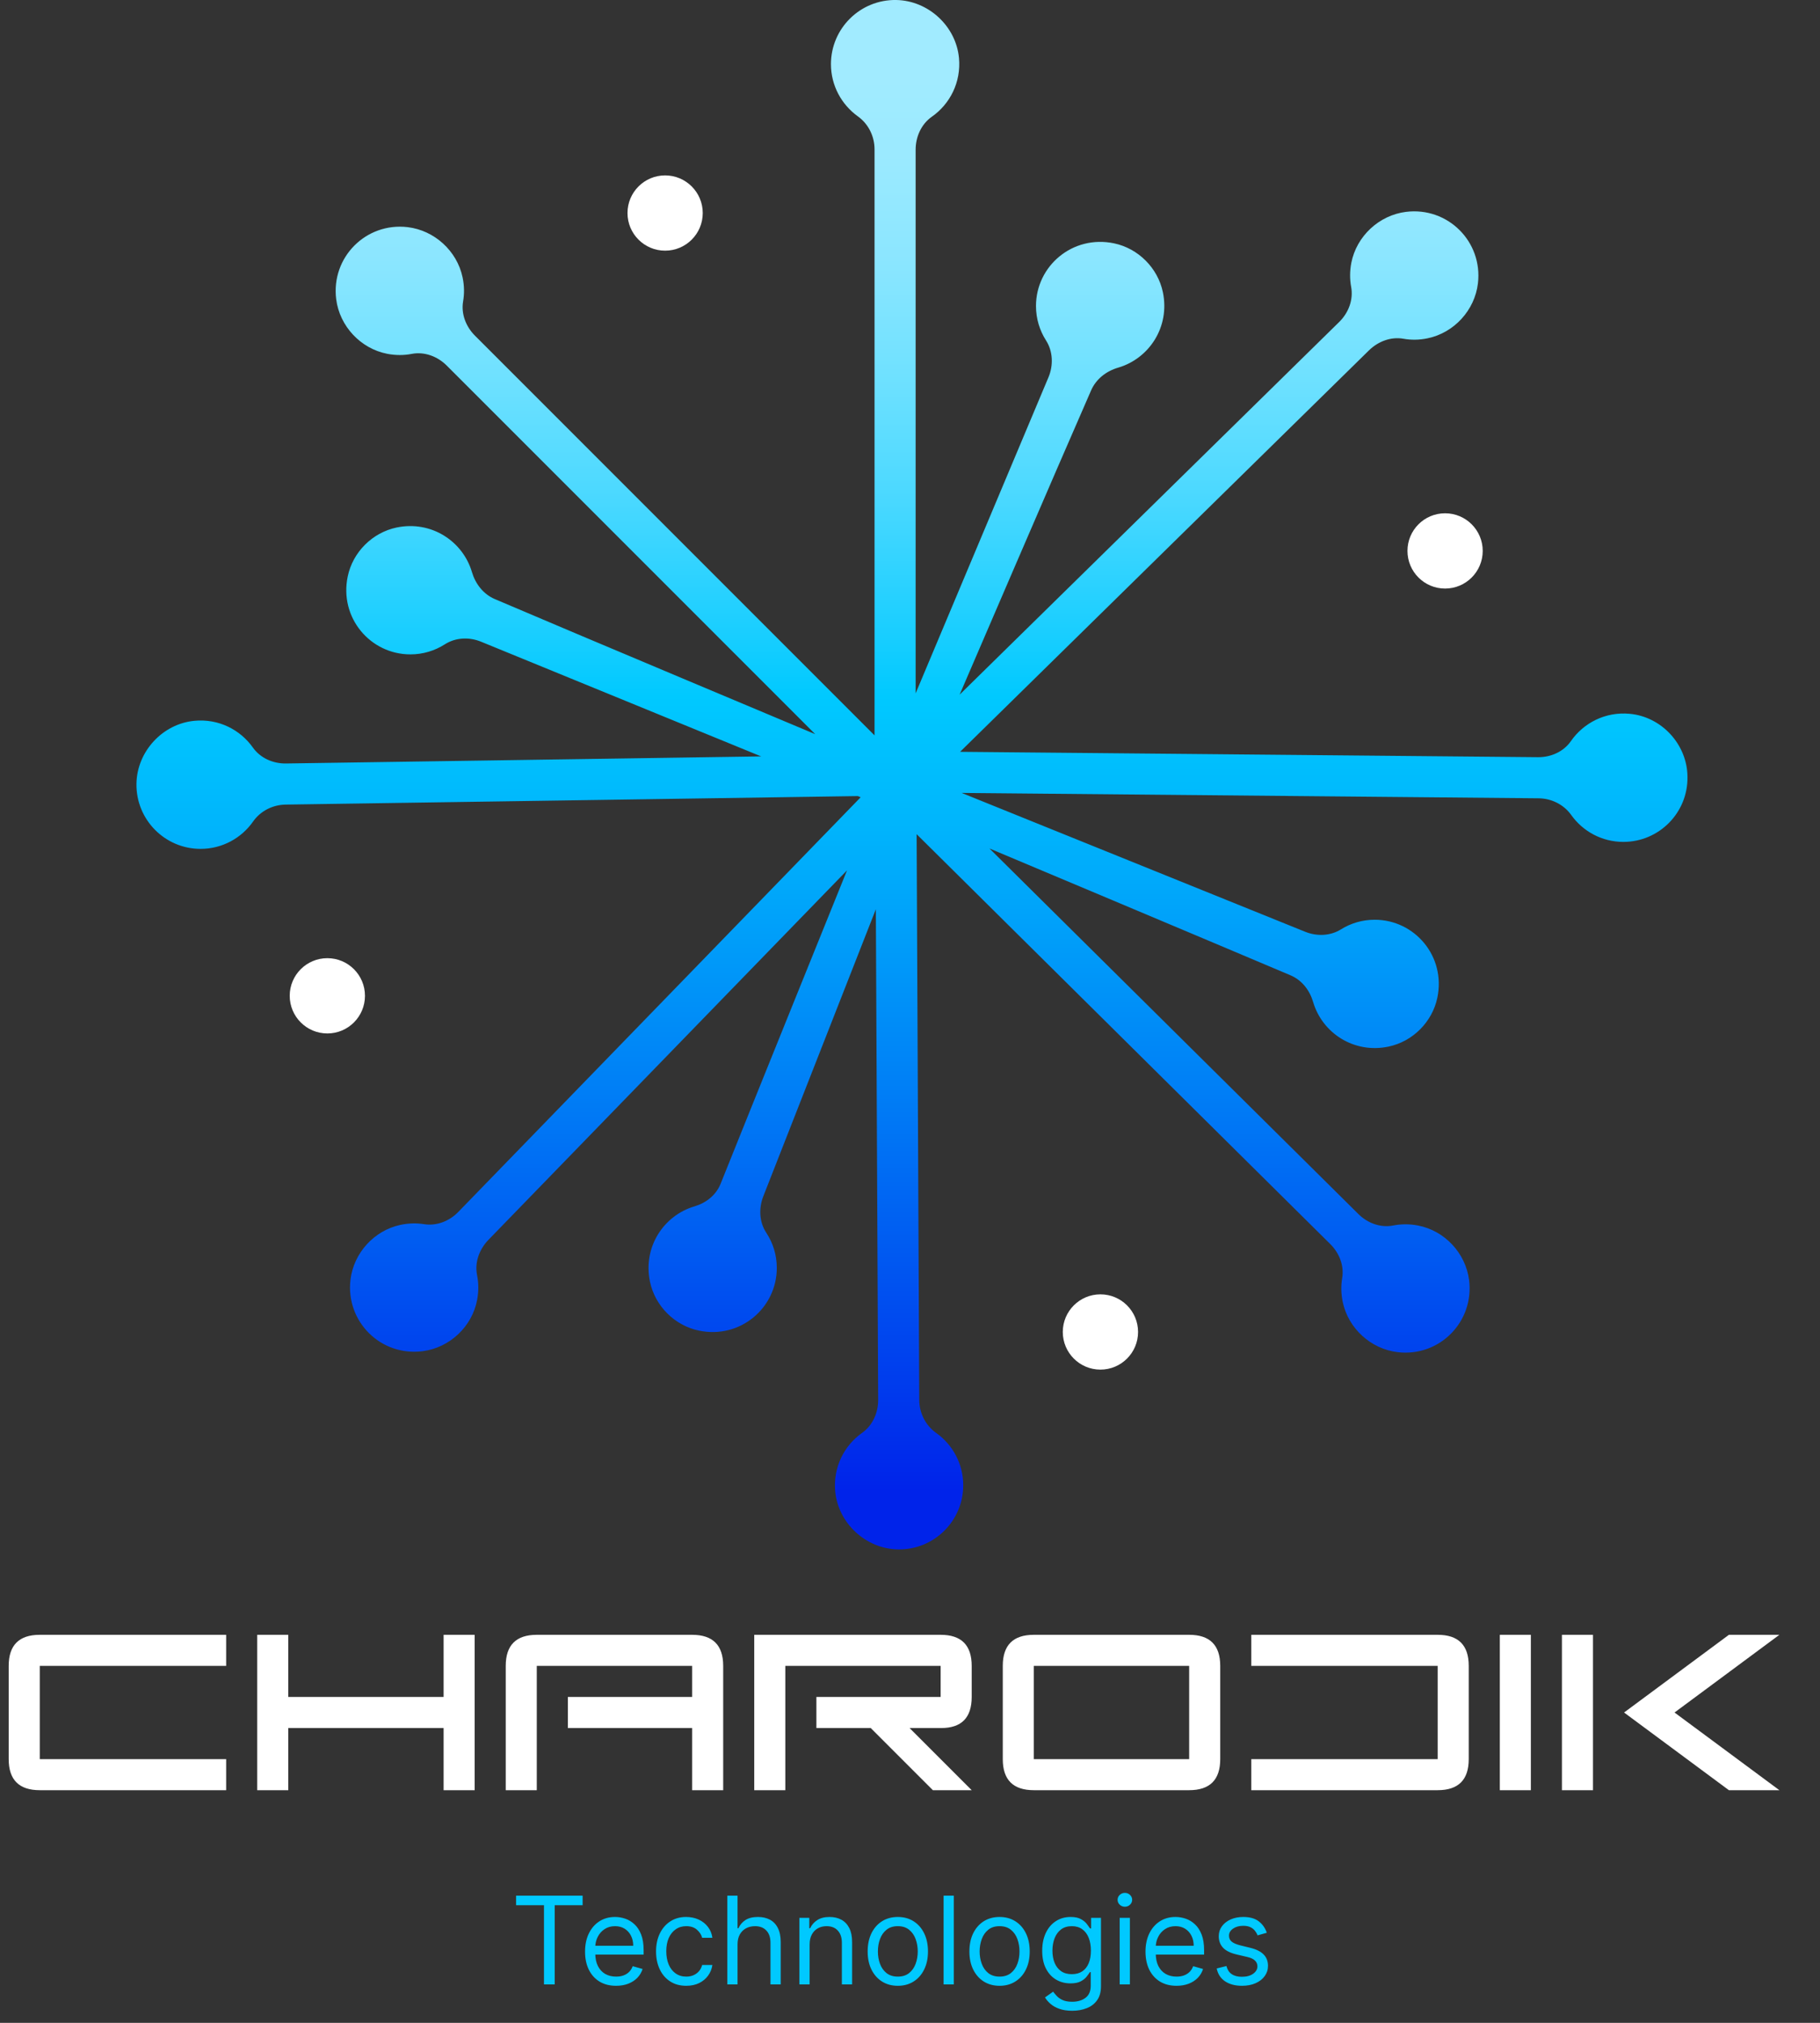 <svg width="81" height="90" viewBox="0 0 81 90" fill="none" xmlns="http://www.w3.org/2000/svg">
<rect x="0" y="0" width="81" height="90" fill="#333333" stroke="none"/>
<path d="M72.526 31.758C71.447 31.659 70.478 32.164 69.915 32.972C69.589 33.444 69.023 33.695 68.448 33.689L42.729 33.45L60.927 15.588C61.333 15.191 61.902 14.972 62.459 15.071C62.8 15.132 63.165 15.13 63.538 15.051C64.717 14.806 65.636 13.802 65.776 12.606C65.995 10.751 64.434 9.196 62.575 9.426C61.377 9.575 60.376 10.506 60.142 11.69C60.07 12.063 60.07 12.425 60.134 12.767C60.239 13.335 60.017 13.916 59.606 14.321L42.709 30.906C42.709 30.906 47.155 20.57 48.561 17.367C48.785 16.859 49.238 16.509 49.772 16.355C51.137 15.952 52.076 14.555 51.755 13.003C51.531 11.923 50.658 11.051 49.579 10.826C47.732 10.441 46.107 11.839 46.107 13.615C46.107 14.178 46.271 14.704 46.554 15.147C46.863 15.631 46.886 16.25 46.665 16.781L40.751 30.848V6.661C40.751 6.086 41.002 5.523 41.472 5.193C42.277 4.63 42.779 3.662 42.68 2.582C42.548 1.159 41.311 0.024 39.885 0C38.286 -0.026 36.982 1.264 36.982 2.854C36.982 3.81 37.455 4.656 38.178 5.176C38.651 5.514 38.922 6.065 38.922 6.646V32.718L21.135 14.931C20.736 14.531 20.517 13.968 20.61 13.414C20.669 13.073 20.666 12.711 20.587 12.338C20.339 11.162 19.335 10.249 18.142 10.106C16.287 9.887 14.729 11.451 14.962 13.312C15.114 14.511 16.048 15.512 17.235 15.742C17.614 15.815 17.982 15.812 18.326 15.745C18.892 15.637 19.47 15.856 19.878 16.261L36.282 32.665C36.282 32.665 25.316 28.065 22.019 26.653C21.512 26.434 21.162 25.985 21.004 25.454C20.602 24.088 19.204 23.149 17.652 23.47C16.573 23.695 15.7 24.567 15.476 25.646C15.091 27.493 16.488 29.115 18.265 29.115C18.831 29.115 19.356 28.949 19.799 28.666C20.278 28.359 20.887 28.336 21.413 28.552L33.875 33.654L12.728 33.969C12.153 33.978 11.59 33.73 11.257 33.263C10.691 32.464 9.729 31.968 8.652 32.07C7.232 32.204 6.097 33.438 6.073 34.865C6.047 36.464 7.337 37.768 8.927 37.768C9.895 37.768 10.75 37.286 11.266 36.548C11.596 36.079 12.138 35.807 12.71 35.798L38.178 35.419L38.304 35.472L20.394 53.924C20.001 54.329 19.435 54.554 18.875 54.466C18.539 54.414 18.186 54.42 17.818 54.498C16.649 54.749 15.738 55.75 15.598 56.94C15.38 58.801 16.949 60.359 18.813 60.117C20.015 59.962 21.013 59.023 21.235 57.833C21.308 57.451 21.302 57.08 21.232 56.73C21.118 56.164 21.334 55.581 21.736 55.166L37.697 38.724C37.697 38.724 33.373 49.416 32.072 52.666C31.871 53.171 31.43 53.518 30.911 53.673C29.546 54.075 28.604 55.473 28.927 57.025C29.152 58.104 30.024 58.976 31.104 59.201C32.947 59.586 34.572 58.189 34.572 56.412C34.572 55.834 34.4 55.295 34.103 54.846C33.788 54.37 33.764 53.757 33.971 53.226L38.98 40.455L39.083 62.285C39.086 62.856 38.837 63.419 38.371 63.749C37.569 64.315 37.073 65.281 37.172 66.357C37.306 67.778 38.54 68.913 39.967 68.936C41.565 68.962 42.869 67.673 42.869 66.083C42.869 65.12 42.391 64.268 41.661 63.752C41.189 63.416 40.915 62.868 40.912 62.288L40.795 37.114L59.206 55.353C59.606 55.75 59.827 56.31 59.734 56.864C59.679 57.203 59.682 57.564 59.76 57.935C60.011 59.108 61.012 60.021 62.205 60.161C64.063 60.38 65.618 58.81 65.382 56.949C65.227 55.75 64.291 54.749 63.104 54.525C62.721 54.452 62.351 54.458 62.004 54.525C61.441 54.636 60.863 54.42 60.455 54.014L44.036 37.75C44.036 37.75 54.29 42.059 57.432 43.392C57.94 43.608 58.287 44.054 58.442 44.583C58.844 45.948 60.242 46.89 61.794 46.566C62.873 46.342 63.745 45.469 63.97 44.39C64.355 42.543 62.958 40.921 61.181 40.921C60.63 40.921 60.113 41.079 59.679 41.35C59.206 41.645 58.608 41.665 58.092 41.458L42.799 35.279L68.477 35.518C69.049 35.524 69.594 35.793 69.927 36.259C70.444 36.986 71.29 37.458 72.249 37.458C73.842 37.458 75.129 36.154 75.102 34.559C75.091 33.123 73.953 31.886 72.526 31.758Z" fill="url(#paint0_linear_2_987)"/>
<path d="M31.276 9.479C31.276 10.403 30.526 11.153 29.601 11.153C28.677 11.153 27.927 10.403 27.927 9.479C27.927 8.554 28.677 7.804 29.601 7.804C30.526 7.804 31.276 8.554 31.276 9.479Z" fill="white"/>
<path d="M50.65 59.262C50.65 60.187 49.9 60.937 48.975 60.937C48.05 60.937 47.3 60.187 47.3 59.262C47.3 58.338 48.05 57.588 48.975 57.588C49.9 57.588 50.65 58.338 50.65 59.262Z" fill="white"/>
<path d="M16.243 44.305C16.243 45.23 15.493 45.98 14.569 45.98C13.644 45.98 12.894 45.23 12.894 44.305C12.894 43.381 13.644 42.631 14.569 42.631C15.493 42.631 16.243 43.381 16.243 44.305Z" fill="white"/>
<path d="M65.989 24.511C65.989 25.436 65.239 26.186 64.314 26.186C63.389 26.186 62.64 25.436 62.64 24.511C62.64 23.587 63.389 22.837 64.314 22.837C65.239 22.837 65.989 23.587 65.989 24.511Z" fill="white"/>
<path d="M0.387 78.267V74.119C0.387 73.197 0.848 72.736 1.77 72.736H10.065V74.119H1.77V78.267H10.065V79.649H1.77C0.848 79.649 0.387 79.188 0.387 78.267ZM12.83 72.736V75.501H19.743V72.736H21.125V79.649H19.743V76.884H12.83V79.649H11.448V72.736H12.83ZM23.89 79.649H22.508V74.119C22.508 73.197 22.969 72.736 23.89 72.736H30.803C31.725 72.736 32.186 73.197 32.186 74.119V79.649H30.803V76.884H25.273V75.501H30.803V74.119H23.89V79.649ZM34.951 79.649H33.568V72.736H41.864C42.785 72.736 43.246 73.197 43.246 74.119V75.501C43.246 76.423 42.793 76.884 41.885 76.884H40.481L43.246 79.649H41.518L38.753 76.884H36.334V75.501H41.864V74.119H34.951V79.649ZM46.011 74.119V78.267H52.924V74.119H46.011ZM46.011 72.736H52.924C53.846 72.736 54.307 73.197 54.307 74.119V78.267C54.307 79.188 53.846 79.649 52.924 79.649H46.011C45.09 79.649 44.629 79.188 44.629 78.267V74.119C44.629 73.197 45.09 72.736 46.011 72.736ZM55.689 74.119V72.736H63.984C64.906 72.736 65.367 73.197 65.367 74.119V78.267C65.367 79.188 64.906 79.649 63.984 79.649H55.689V78.267H63.984V74.119H55.689ZM68.132 72.736V79.649H66.75V72.736H68.132ZM70.897 72.736V79.649H69.515V72.736H70.897ZM72.28 76.193L76.946 72.736H79.192L74.526 76.193L79.192 79.649H76.946L72.28 76.193Z" fill="white"/>
<path d="M22.968 84.766V84.341H25.93V84.766H24.688V88.29H24.21V84.766H22.968ZM27.418 88.352C27.133 88.352 26.887 88.289 26.68 88.163C26.474 88.036 26.316 87.858 26.204 87.631C26.093 87.402 26.038 87.136 26.038 86.832C26.038 86.529 26.093 86.262 26.204 86.03C26.316 85.798 26.471 85.617 26.67 85.487C26.871 85.356 27.105 85.29 27.372 85.29C27.526 85.29 27.679 85.316 27.829 85.367C27.98 85.418 28.116 85.502 28.24 85.618C28.363 85.732 28.462 85.884 28.535 86.073C28.608 86.262 28.645 86.494 28.645 86.771V86.964H26.362V86.57H28.182C28.182 86.403 28.149 86.254 28.082 86.123C28.016 85.992 27.922 85.888 27.8 85.812C27.679 85.737 27.537 85.699 27.372 85.699C27.191 85.699 27.034 85.744 26.902 85.834C26.77 85.922 26.67 86.038 26.599 86.181C26.528 86.323 26.493 86.477 26.493 86.64V86.902C26.493 87.126 26.531 87.315 26.609 87.471C26.687 87.625 26.796 87.743 26.934 87.824C27.073 87.903 27.235 87.943 27.418 87.943C27.538 87.943 27.646 87.927 27.742 87.893C27.84 87.858 27.924 87.807 27.995 87.739C28.066 87.669 28.12 87.583 28.159 87.48L28.599 87.604C28.552 87.753 28.474 87.884 28.365 87.997C28.256 88.109 28.121 88.196 27.96 88.259C27.8 88.321 27.619 88.352 27.418 88.352ZM30.54 88.352C30.263 88.352 30.023 88.286 29.823 88.155C29.622 88.024 29.468 87.844 29.36 87.614C29.252 87.383 29.198 87.121 29.198 86.825C29.198 86.524 29.253 86.259 29.364 86.028C29.476 85.797 29.631 85.617 29.831 85.487C30.031 85.356 30.265 85.29 30.532 85.29C30.741 85.29 30.928 85.329 31.096 85.406C31.263 85.483 31.4 85.591 31.506 85.73C31.613 85.868 31.679 86.03 31.705 86.216H31.25C31.215 86.081 31.138 85.961 31.018 85.857C30.9 85.751 30.741 85.699 30.54 85.699C30.363 85.699 30.207 85.745 30.074 85.838C29.941 85.929 29.838 86.058 29.763 86.225C29.69 86.391 29.653 86.586 29.653 86.809C29.653 87.038 29.689 87.237 29.761 87.407C29.834 87.577 29.937 87.709 30.07 87.802C30.203 87.896 30.36 87.943 30.54 87.943C30.659 87.943 30.766 87.923 30.862 87.882C30.959 87.84 31.04 87.781 31.107 87.704C31.174 87.627 31.222 87.534 31.25 87.426H31.705C31.679 87.601 31.616 87.759 31.514 87.899C31.414 88.038 31.281 88.148 31.115 88.231C30.95 88.311 30.759 88.352 30.54 88.352ZM32.825 86.509V88.29H32.37V84.341H32.825V85.791H32.864C32.933 85.638 33.037 85.517 33.176 85.427C33.316 85.336 33.503 85.29 33.735 85.29C33.937 85.29 34.114 85.33 34.266 85.411C34.417 85.491 34.535 85.614 34.618 85.78C34.703 85.944 34.746 86.154 34.746 86.408V88.29H34.291V86.439C34.291 86.204 34.23 86.022 34.108 85.894C33.987 85.764 33.819 85.699 33.604 85.699C33.455 85.699 33.321 85.73 33.203 85.793C33.086 85.856 32.994 85.948 32.925 86.069C32.859 86.19 32.825 86.336 32.825 86.509ZM36.033 86.509V88.29H35.578V85.329H36.018V85.791H36.056C36.126 85.641 36.231 85.52 36.373 85.429C36.514 85.336 36.697 85.29 36.92 85.29C37.121 85.29 37.296 85.331 37.447 85.413C37.597 85.494 37.714 85.618 37.798 85.784C37.881 85.948 37.923 86.156 37.923 86.408V88.29H37.468V86.439C37.468 86.207 37.407 86.025 37.287 85.895C37.166 85.764 37 85.699 36.789 85.699C36.644 85.699 36.514 85.73 36.4 85.793C36.287 85.856 36.197 85.948 36.132 86.069C36.066 86.19 36.033 86.336 36.033 86.509ZM39.958 88.352C39.69 88.352 39.456 88.288 39.254 88.161C39.053 88.034 38.897 87.856 38.783 87.627C38.672 87.398 38.616 87.131 38.616 86.825C38.616 86.516 38.672 86.247 38.783 86.017C38.897 85.787 39.053 85.608 39.254 85.481C39.456 85.354 39.69 85.29 39.958 85.29C40.225 85.29 40.459 85.354 40.66 85.481C40.861 85.608 41.018 85.787 41.13 86.017C41.243 86.247 41.3 86.516 41.3 86.825C41.3 87.131 41.243 87.398 41.13 87.627C41.018 87.856 40.861 88.034 40.66 88.161C40.459 88.288 40.225 88.352 39.958 88.352ZM39.958 87.943C40.161 87.943 40.328 87.891 40.459 87.787C40.59 87.683 40.687 87.546 40.75 87.376C40.813 87.207 40.845 87.023 40.845 86.825C40.845 86.627 40.813 86.442 40.75 86.271C40.687 86.1 40.59 85.962 40.459 85.857C40.328 85.751 40.161 85.699 39.958 85.699C39.755 85.699 39.588 85.751 39.456 85.857C39.325 85.962 39.228 86.1 39.165 86.271C39.102 86.442 39.071 86.627 39.071 86.825C39.071 87.023 39.102 87.207 39.165 87.376C39.228 87.546 39.325 87.683 39.456 87.787C39.588 87.891 39.755 87.943 39.958 87.943ZM42.45 84.341V88.29H41.995V84.341H42.45ZM44.486 88.352C44.219 88.352 43.984 88.288 43.782 88.161C43.582 88.034 43.425 87.856 43.312 87.627C43.2 87.398 43.144 87.131 43.144 86.825C43.144 86.516 43.2 86.247 43.312 86.017C43.425 85.787 43.582 85.608 43.782 85.481C43.984 85.354 44.219 85.29 44.486 85.29C44.754 85.29 44.988 85.354 45.188 85.481C45.39 85.608 45.547 85.787 45.659 86.017C45.772 86.247 45.828 86.516 45.828 86.825C45.828 87.131 45.772 87.398 45.659 87.627C45.547 87.856 45.39 88.034 45.188 88.161C44.988 88.288 44.754 88.352 44.486 88.352ZM44.486 87.943C44.689 87.943 44.856 87.891 44.988 87.787C45.119 87.683 45.216 87.546 45.279 87.376C45.342 87.207 45.373 87.023 45.373 86.825C45.373 86.627 45.342 86.442 45.279 86.271C45.216 86.1 45.119 85.962 44.988 85.857C44.856 85.751 44.689 85.699 44.486 85.699C44.283 85.699 44.116 85.751 43.985 85.857C43.854 85.962 43.757 86.1 43.694 86.271C43.631 86.442 43.599 86.627 43.599 86.825C43.599 87.023 43.631 87.207 43.694 87.376C43.757 87.546 43.854 87.683 43.985 87.787C44.116 87.891 44.283 87.943 44.486 87.943ZM47.718 89.463C47.499 89.463 47.31 89.434 47.152 89.378C46.993 89.323 46.862 89.249 46.756 89.158C46.652 89.068 46.569 88.972 46.508 88.869L46.87 88.614C46.911 88.668 46.963 88.73 47.026 88.799C47.089 88.87 47.175 88.931 47.285 88.983C47.395 89.035 47.54 89.062 47.718 89.062C47.958 89.062 48.155 89.004 48.31 88.888C48.466 88.772 48.544 88.591 48.544 88.344V87.743H48.505C48.472 87.797 48.424 87.864 48.362 87.943C48.302 88.022 48.215 88.092 48.1 88.153C47.987 88.214 47.834 88.244 47.641 88.244C47.402 88.244 47.188 88.187 46.997 88.074C46.808 87.961 46.659 87.797 46.548 87.581C46.439 87.365 46.384 87.103 46.384 86.794C46.384 86.491 46.438 86.226 46.544 86.001C46.651 85.775 46.799 85.6 46.99 85.477C47.18 85.352 47.4 85.29 47.649 85.29C47.842 85.29 47.995 85.322 48.108 85.386C48.222 85.449 48.31 85.521 48.37 85.602C48.432 85.682 48.48 85.748 48.513 85.799H48.559V85.329H48.999V88.375C48.999 88.63 48.941 88.837 48.825 88.996C48.711 89.157 48.557 89.274 48.362 89.349C48.17 89.425 47.955 89.463 47.718 89.463ZM47.703 87.835C47.886 87.835 48.04 87.793 48.166 87.71C48.292 87.626 48.388 87.506 48.453 87.349C48.519 87.192 48.551 87.005 48.551 86.786C48.551 86.573 48.519 86.385 48.455 86.221C48.391 86.058 48.296 85.93 48.17 85.838C48.044 85.745 47.888 85.699 47.703 85.699C47.51 85.699 47.349 85.748 47.221 85.845C47.094 85.943 46.998 86.074 46.934 86.239C46.871 86.403 46.839 86.586 46.839 86.786C46.839 86.992 46.871 87.174 46.936 87.332C47.001 87.489 47.098 87.612 47.225 87.702C47.353 87.791 47.513 87.835 47.703 87.835ZM49.832 88.29V85.329H50.287V88.29H49.832ZM50.063 84.835C49.974 84.835 49.898 84.805 49.834 84.744C49.771 84.684 49.739 84.611 49.739 84.526C49.739 84.442 49.771 84.369 49.834 84.308C49.898 84.248 49.974 84.218 50.063 84.218C50.152 84.218 50.228 84.248 50.291 84.308C50.355 84.369 50.387 84.442 50.387 84.526C50.387 84.611 50.355 84.684 50.291 84.744C50.228 84.805 50.152 84.835 50.063 84.835ZM52.362 88.352C52.077 88.352 51.831 88.289 51.624 88.163C51.418 88.036 51.259 87.858 51.147 87.631C51.037 87.402 50.981 87.136 50.981 86.832C50.981 86.529 51.037 86.262 51.147 86.03C51.259 85.798 51.415 85.617 51.614 85.487C51.815 85.356 52.048 85.29 52.316 85.29C52.47 85.29 52.623 85.316 52.773 85.367C52.923 85.418 53.06 85.502 53.184 85.618C53.307 85.732 53.405 85.884 53.479 86.073C53.552 86.262 53.589 86.494 53.589 86.771V86.964H51.306V86.57H53.126C53.126 86.403 53.092 86.254 53.026 86.123C52.96 85.992 52.866 85.888 52.744 85.812C52.623 85.737 52.48 85.699 52.316 85.699C52.135 85.699 51.978 85.744 51.845 85.834C51.714 85.922 51.613 86.038 51.543 86.181C51.472 86.323 51.437 86.477 51.437 86.64V86.902C51.437 87.126 51.475 87.315 51.552 87.471C51.631 87.625 51.739 87.743 51.878 87.824C52.017 87.903 52.178 87.943 52.362 87.943C52.482 87.943 52.59 87.927 52.686 87.893C52.784 87.858 52.868 87.807 52.939 87.739C53.009 87.669 53.064 87.583 53.103 87.48L53.542 87.604C53.496 87.753 53.418 87.884 53.309 87.997C53.2 88.109 53.065 88.196 52.904 88.259C52.743 88.321 52.563 88.352 52.362 88.352ZM56.379 85.992L55.97 86.108C55.944 86.039 55.906 85.973 55.856 85.909C55.807 85.843 55.74 85.789 55.656 85.747C55.571 85.704 55.462 85.683 55.33 85.683C55.148 85.683 54.997 85.725 54.877 85.809C54.757 85.891 54.697 85.996 54.697 86.123C54.697 86.236 54.738 86.325 54.821 86.391C54.903 86.457 55.032 86.511 55.206 86.555L55.646 86.663C55.911 86.727 56.108 86.826 56.238 86.958C56.368 87.089 56.433 87.258 56.433 87.465C56.433 87.635 56.384 87.786 56.286 87.92C56.19 88.054 56.055 88.159 55.881 88.236C55.708 88.313 55.506 88.352 55.276 88.352C54.974 88.352 54.724 88.286 54.526 88.155C54.328 88.024 54.202 87.833 54.15 87.581L54.582 87.473C54.623 87.632 54.7 87.752 54.815 87.831C54.931 87.911 55.082 87.951 55.268 87.951C55.48 87.951 55.648 87.906 55.773 87.816C55.899 87.725 55.962 87.615 55.962 87.488C55.962 87.385 55.926 87.299 55.854 87.23C55.782 87.159 55.672 87.106 55.523 87.072L55.029 86.956C54.758 86.892 54.558 86.792 54.431 86.657C54.305 86.521 54.242 86.35 54.242 86.146C54.242 85.979 54.289 85.831 54.383 85.703C54.478 85.574 54.607 85.473 54.77 85.4C54.935 85.327 55.121 85.29 55.33 85.29C55.623 85.29 55.853 85.354 56.02 85.483C56.188 85.611 56.308 85.781 56.379 85.992Z" fill="#00C9FF"/>
<defs>
<linearGradient id="paint0_linear_2_987" x1="40.602" y1="3.51" x2="40.602" y2="66.359" gradientUnits="userSpaceOnUse">
<stop stop-color="#A1EBFF"/>
<stop offset="0.055" stop-color="#9BEAFF"/>
<stop offset="0.128" stop-color="#8BE6FF"/>
<stop offset="0.21" stop-color="#6FE1FF"/>
<stop offset="0.299" stop-color="#49D8FF"/>
<stop offset="0.393" stop-color="#19CEFF"/>
<stop offset="0.437" stop-color="#00C9FF"/>
<stop offset="0.527" stop-color="#00B5FC"/>
<stop offset="0.711" stop-color="#0080F6"/>
<stop offset="0.972" stop-color="#002CEB"/>
<stop offset="1" stop-color="#0023EA"/>
</linearGradient>
</defs>
</svg>
